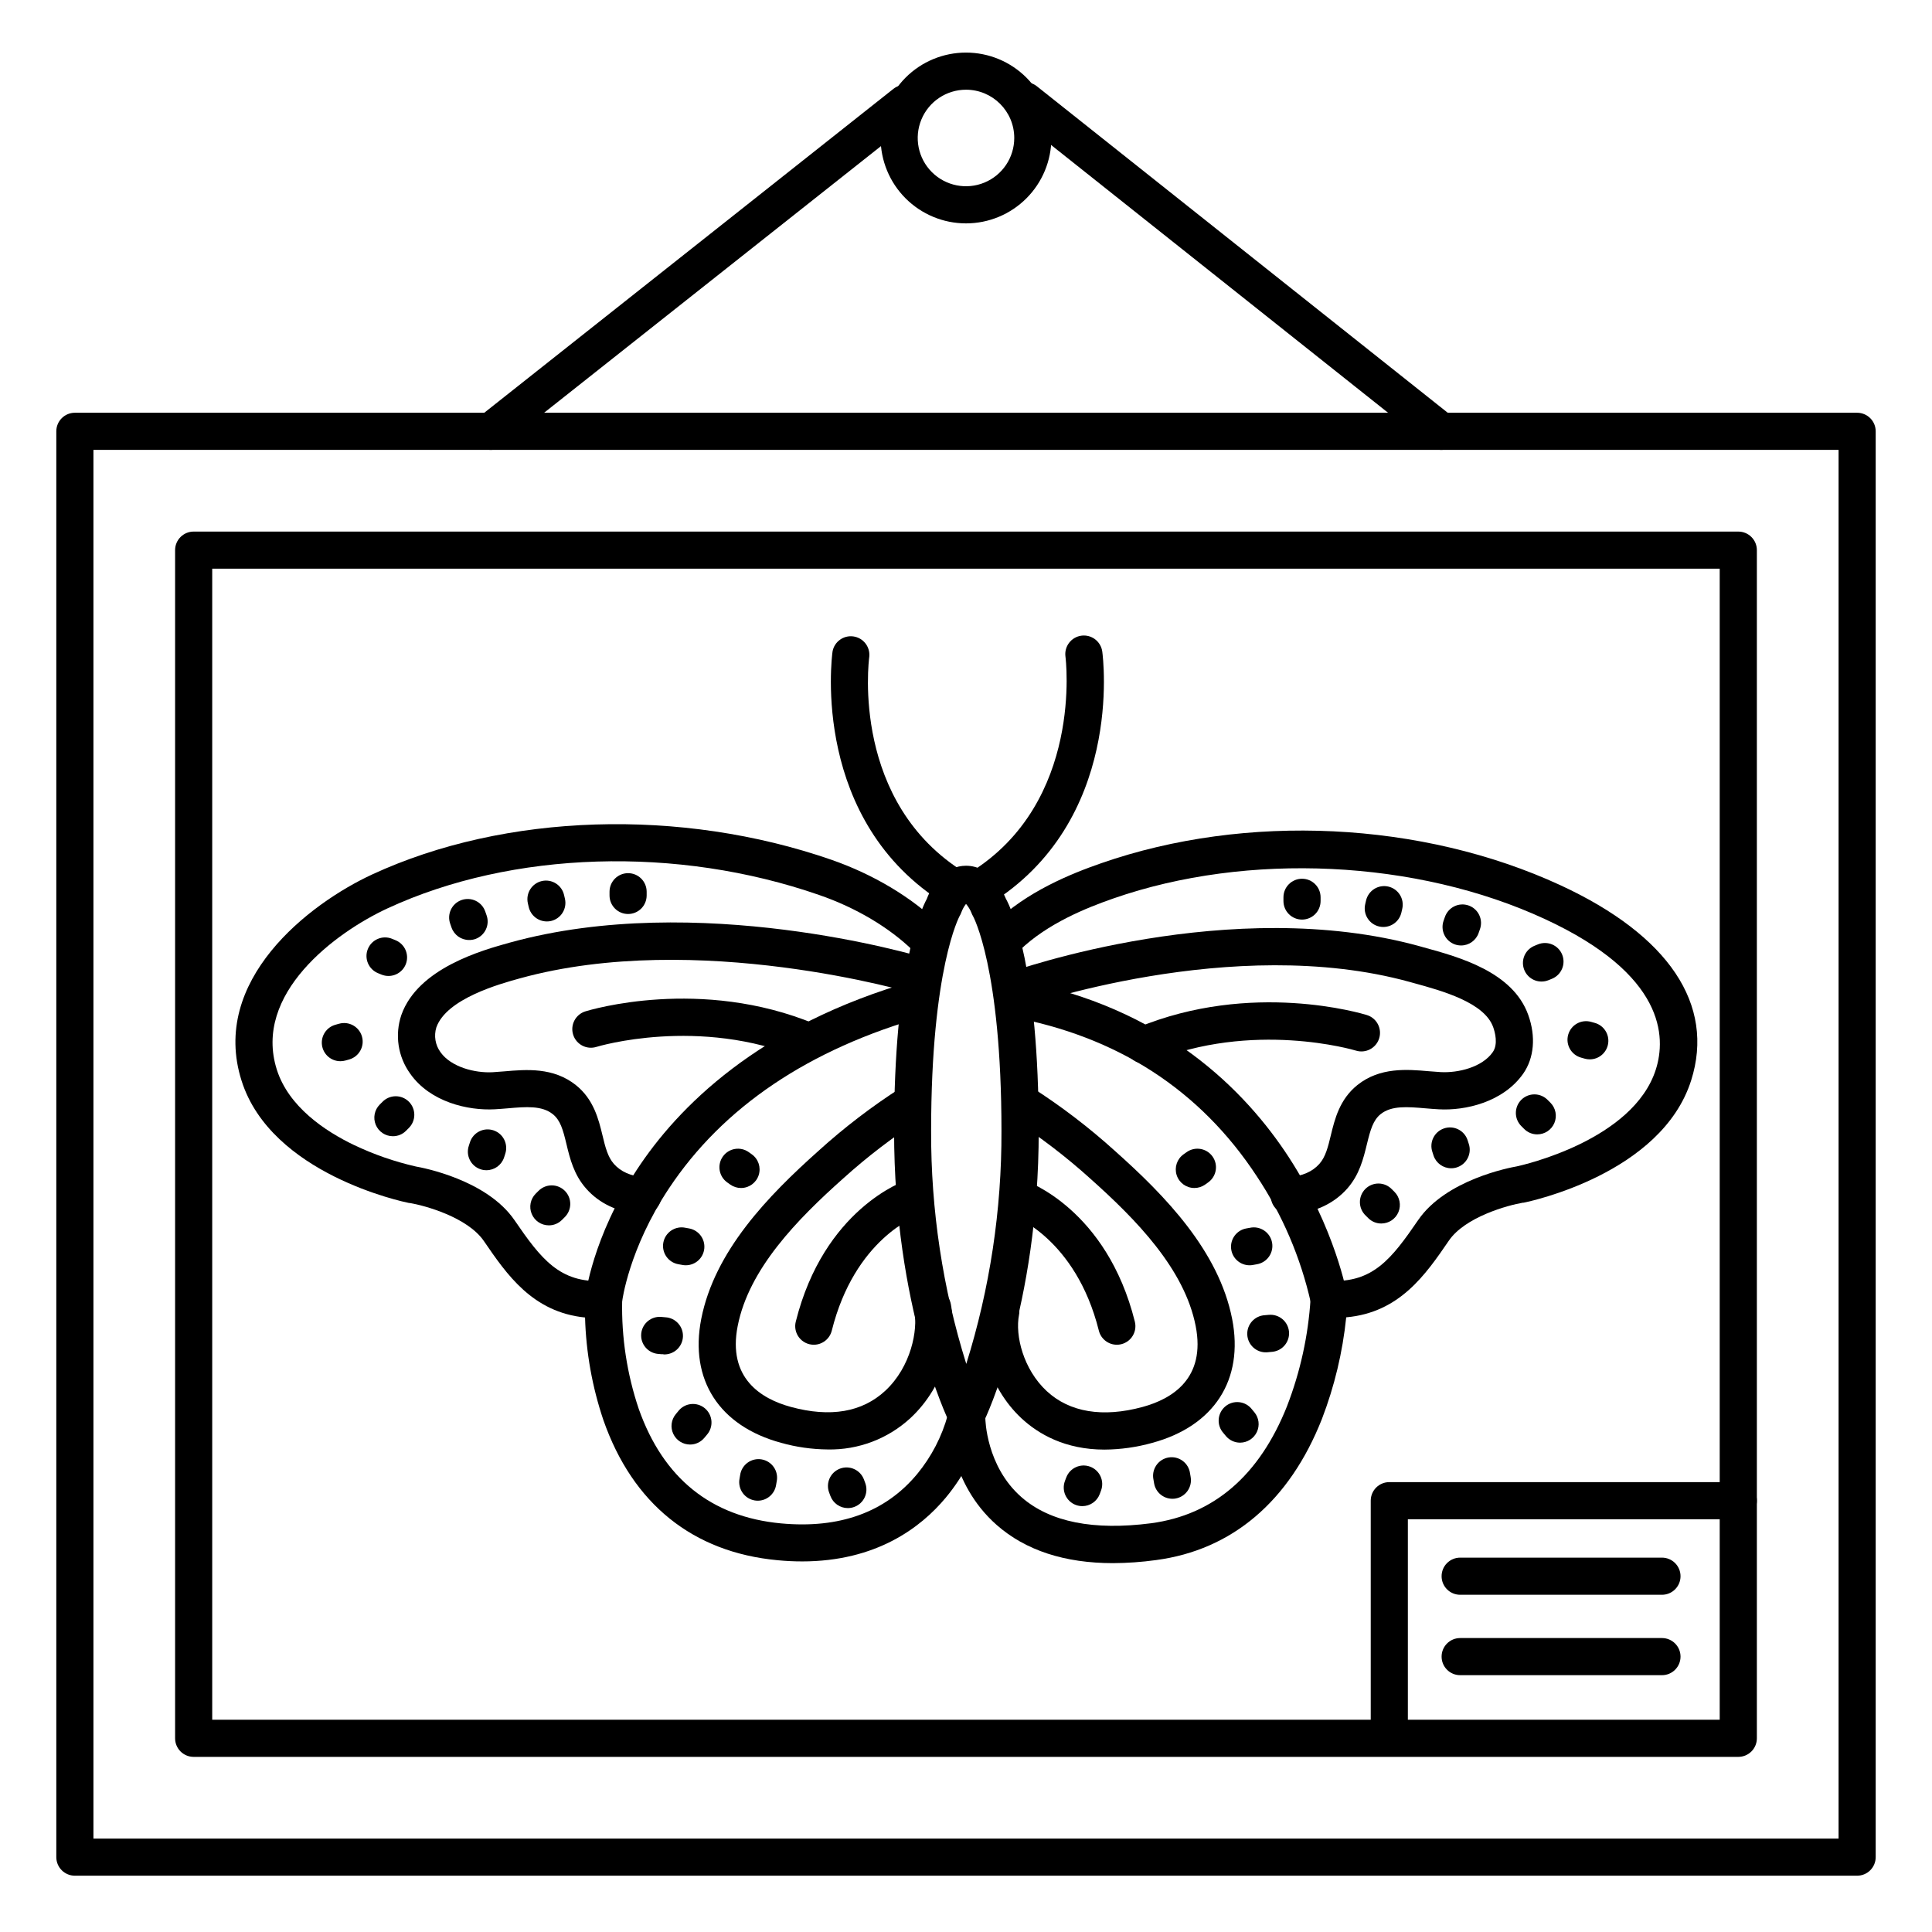 <?xml version="1.0" encoding="UTF-8"?>
<!-- Uploaded to: SVG Repo, www.svgrepo.com, Generator: SVG Repo Mixer Tools -->
<svg fill="#000000" width="800px" height="800px" version="1.1" viewBox="144 144 512 512" xmlns="http://www.w3.org/2000/svg">
 <g>
  <path d="m636.16 641.08h-472.32c-2.715 0-4.918-2.203-4.918-4.918v-377.86c0-2.715 2.203-4.918 4.918-4.918h472.32c1.305 0 2.555 0.52 3.477 1.441 0.926 0.922 1.441 2.172 1.441 3.477v377.86c0 1.305-0.516 2.555-1.441 3.477-0.922 0.926-2.172 1.441-3.477 1.441zm-467.4-9.84h462.48v-368.02h-462.48z"/>
  <path d="m604.67 609.59h-409.35c-2.715 0-4.918-2.203-4.918-4.918v-314.88c0-2.715 2.203-4.918 4.918-4.918h409.35c1.305 0 2.555 0.516 3.477 1.441 0.926 0.922 1.441 2.172 1.441 3.477v314.88c0 1.305-0.516 2.555-1.441 3.477-0.922 0.926-2.172 1.441-3.477 1.441zm-404.43-9.84h399.5v-305.04h-399.5z"/>
  <path d="m525.95 263.22c-1.109 0-2.188-0.375-3.059-1.062l-110.21-87.578c-1.031-0.809-1.695-1.992-1.848-3.293-0.152-1.301 0.219-2.609 1.035-3.633 0.812-1.027 2.004-1.684 3.305-1.832 1.301-0.145 2.606 0.234 3.629 1.055l110.21 87.578v-0.004c1.633 1.305 2.266 3.496 1.578 5.469-0.688 1.977-2.551 3.297-4.641 3.301z"/>
  <path d="m274.05 263.22c-2.094-0.004-3.957-1.328-4.644-3.305-0.688-1.977-0.047-4.172 1.594-5.473l109.77-86.898c2.133-1.688 5.231-1.324 6.918 0.809 1.688 2.133 1.324 5.231-0.809 6.918l-109.77 86.887c-0.867 0.691-1.941 1.066-3.051 1.062z"/>
  <path d="m400 203.2c-6.004 0-11.762-2.387-16.004-6.629-4.246-4.246-6.629-10.004-6.629-16.004 0-6.004 2.383-11.758 6.629-16.004 4.242-4.246 10-6.629 16.004-6.629 6 0 11.758 2.383 16 6.629 4.246 4.246 6.629 10 6.629 16.004 0 6-2.383 11.758-6.629 16.004-4.242 4.242-10 6.629-16 6.629zm0-35.426c-5.176 0-9.84 3.117-11.82 7.898-1.98 4.777-0.887 10.281 2.773 13.938 3.66 3.66 9.16 4.754 13.941 2.773 4.781-1.98 7.894-6.644 7.894-11.816 0-7.066-5.727-12.793-12.789-12.793z"/>
  <path d="m356.54 557.79c-2.078 0-4.231-0.098-6.484-0.316-22.445-2.098-38.375-14.926-46.148-37.125-2.961-8.777-4.602-17.941-4.863-27.199-13.902-1.406-20.723-11.367-26.812-20.262-4.348-6.336-15.742-9.438-19.68-10.086h-0.168c-1.496-0.297-36.516-7.617-44.367-32.402-8.441-26.566 17.801-46.887 34.637-54.672 35.188-16.266 81.82-17.711 121.68-3.879 11.059 3.848 21.195 9.898 28.535 17.031l-0.004 0.004c1.949 1.902 1.988 5.023 0.086 6.973-1.902 1.949-5.023 1.984-6.973 0.082-6.336-6.16-15.184-11.414-24.906-14.762-37.559-13.066-81.355-11.719-114.32 3.523-13.914 6.434-35.758 22.68-29.391 42.766 3.121 9.84 12.793 16.297 20.418 19.957 5.254 2.504 10.766 4.422 16.441 5.715 1.711 0.297 18.766 3.484 26.125 14.219 7.074 10.332 11.996 16.648 23.398 16.117v0.004c1.391-0.066 2.742 0.465 3.719 1.453 0.98 0.988 1.496 2.344 1.418 3.731-0.207 9.758 1.281 19.477 4.398 28.723 6.504 18.391 19.188 28.594 37.688 30.328 15.547 1.445 27.691-2.953 36.113-13.105 3.777-4.594 6.543-9.93 8.109-15.668 0.57-2.656 3.188-4.348 5.844-3.777s4.352 3.188 3.777 5.844c-1.879 7.297-5.352 14.082-10.164 19.879-6.602 7.93-18.418 16.906-38.109 16.906z"/>
  <path d="m303.98 493.27c-0.191 0.012-0.383 0.012-0.57 0-2.691-0.309-4.625-2.734-4.332-5.422 0.078-0.641 1.891-15.844 13.668-33.82 10.734-16.395 32.207-38.375 73.535-50.125 2.609-0.727 5.312 0.793 6.051 3.394 0.742 2.606-0.762 5.316-3.363 6.07-30.613 8.648-53.383 24.02-67.691 45.57-10.668 16.078-12.387 29.844-12.41 29.984l0.004-0.004c-0.289 2.481-2.394 4.352-4.891 4.352z"/>
  <path d="m400.2 523.7h-0.148c-1.902 0.016-3.644-1.062-4.477-2.777-0.59-1.219-14.633-30.613-14.633-77.176 0-42.727 6.938-58.301 8.668-61.52 1.535-4.16 5.07-8.797 10.395-8.797 6.504 0 9.742 6.75 10.547 8.699 1.633 2.953 8.719 18.461 8.719 61.617 0 46.562-14.043 75.957-14.641 77.176-0.824 1.699-2.543 2.777-4.43 2.777zm-0.195-140.16c-0.531 0.688-0.953 1.457-1.25 2.273-0.121 0.344-0.281 0.676-0.473 0.984 0 0.07-7.527 13.668-7.527 56.926-0.07 20.93 3.074 41.746 9.316 61.727 6.25-19.977 9.395-40.797 9.328-61.727 0-43.297-7.488-56.855-7.566-56.984-0.16-0.254-0.289-0.531-0.383-0.816-0.352-0.867-0.84-1.672-1.445-2.383z"/>
  <path d="m438.98 558.25c-12.852 0-23.191-3.387-30.828-10.098-12.793-11.246-12.859-27.551-12.859-28.23h-0.004c0-2.715 2.203-4.918 4.922-4.918 1.305 0 2.555 0.516 3.477 1.441 0.922 0.922 1.441 2.172 1.441 3.477 0 0.109 0.168 12.652 9.605 20.871 7.547 6.582 19.098 8.855 34.312 6.887 16.59-2.215 28.715-12.652 36.035-31.035h-0.004c3.523-9.109 5.629-18.707 6.238-28.457 0.047-1.309 0.613-2.543 1.574-3.434 0.961-0.891 2.234-1.359 3.543-1.309 11.395 0.523 16.324-5.785 23.398-16.117 7.352-10.727 24.383-13.922 26.117-14.219 1.484-0.316 30.906-6.887 36.879-25.723 2.707-8.543 2.488-25.074-29.391-39.812-33.938-15.742-78.809-17.852-114.32-5.492-7.152 2.488-17.516 6.633-24.906 13.777-1.949 1.902-5.07 1.863-6.973-0.082-1.902-1.949-1.863-5.07 0.086-6.973 8.789-8.551 20.496-13.254 28.535-16.051 38.375-13.352 84.988-11.109 121.68 5.844 28.703 13.273 41.004 31.645 34.637 51.719-7.871 24.785-42.883 32.109-44.367 32.402h-0.176c-4.016 0.668-15.398 3.789-19.68 10.086-6.141 8.973-13.027 19.031-27.188 20.301l-0.004 0.004c-0.945 9.227-3.109 18.285-6.438 26.941-8.59 21.785-23.805 34.727-43.984 37.391-3.766 0.52-7.562 0.789-11.363 0.809z"/>
  <path d="m496.22 493.28c-2.387 0-4.43-1.719-4.84-4.074-2.688-11.93-7.535-23.266-14.297-33.453-15.035-22.926-37.027-37.145-65.379-42.312-1.293-0.227-2.441-0.953-3.191-2.031-0.754-1.074-1.043-2.402-0.812-3.695 0.234-1.289 0.973-2.434 2.055-3.176 1.082-0.742 2.414-1.023 3.703-0.781 38.938 7.055 60.691 29.41 72.09 46.926 12.309 18.941 15.41 36.102 15.527 36.832h-0.004c0.25 1.434-0.145 2.902-1.082 4.016-0.934 1.109-2.312 1.754-3.769 1.75z"/>
  <path d="m397.16 384.4c-0.91 0-1.801-0.254-2.57-0.738-35.66-21.941-30.219-65.16-29.961-66.992 0.461-2.598 2.891-4.367 5.508-4.012 2.613 0.359 4.481 2.715 4.234 5.34-0.215 1.633-4.734 38.762 25.379 57.289h-0.004c1.879 1.156 2.758 3.418 2.156 5.539-0.602 2.117-2.539 3.578-4.742 3.574z"/>
  <path d="m403.57 384.4c-2.203 0-4.137-1.461-4.734-3.582-0.602-2.117 0.281-4.379 2.156-5.531 30.258-18.629 25.418-56.895 25.367-57.277-0.367-2.691 1.516-5.176 4.207-5.547 2.691-0.367 5.176 1.516 5.547 4.207 0.246 1.832 5.699 45.047-29.961 66.992h-0.004c-0.773 0.484-1.668 0.738-2.578 0.738z"/>
  <path d="m363.34 528.12c-4.18-0.039-8.336-0.629-12.359-1.762-16.395-4.457-24.305-16.727-21.145-32.828 3.531-17.996 17.711-32.621 31.066-44.535h-0.004c6.812-6.172 14.125-11.766 21.863-16.727 1.102-0.762 2.465-1.039 3.773-0.77 1.312 0.266 2.457 1.059 3.172 2.188 0.719 1.129 0.941 2.5 0.625 3.801-0.316 1.297-1.148 2.41-2.305 3.086-7.281 4.676-14.164 9.941-20.586 15.742-12.152 10.824-24.984 23.949-27.945 39.086-2.715 13.777 6.148 19.285 14.07 21.441 10.488 2.856 18.922 1.406 25.051-4.289 6.887-6.406 8.648-16.195 7.695-21.098h0.004c-0.254-1.281 0.016-2.609 0.746-3.695 0.727-1.082 1.859-1.832 3.141-2.082 2.668-0.523 5.254 1.219 5.773 3.887 1.664 8.543-1.465 21.648-10.656 30.199-5.969 5.523-13.848 8.52-21.98 8.355z"/>
  <path d="m314.11 465.79c-0.164 0.008-0.328 0.008-0.492 0-6.004-0.602-10.824-2.883-14.27-6.789-3.277-3.691-4.32-8-5.234-11.809s-1.613-6.328-3.621-7.93c-2.894-2.312-7.094-1.969-11.957-1.543-1.172 0.098-2.332 0.195-3.465 0.254-6.988 0.375-17.043-1.871-22.367-9.438h0.004c-3.258-4.5-4.129-10.301-2.344-15.559 4.41-12.457 21.52-17.18 28.82-19.199 49.723-13.719 107.42 3.336 109.86 4.062v0.004c2.606 0.781 4.082 3.527 3.297 6.129-0.781 2.606-3.527 4.082-6.129 3.297-0.57-0.176-57.465-16.953-104.4-4.004-5.324 1.465-19.465 5.371-22.168 12.988h-0.004c-0.699 2.258-0.285 4.711 1.113 6.613 2.812 3.938 9.133 5.531 13.777 5.285 1.043-0.059 2.098-0.148 3.16-0.234 5.777-0.5 12.969-1.113 18.941 3.66 4.723 3.789 6.004 9.062 7.035 13.305 0.738 3.07 1.387 5.727 3.031 7.578 1.801 2.027 4.379 3.18 7.871 3.531v-0.004c2.715 0.137 4.809 2.449 4.672 5.168-0.137 2.715-2.449 4.809-5.164 4.672z"/>
  <path d="m436.71 528.16c-10.488 0-17.574-4.164-22.023-8.305-8.855-8.266-11.918-20.988-10.301-29.293 0.523-2.668 3.109-4.41 5.777-3.887 2.668 0.52 4.406 3.106 3.887 5.777-1.074 5.492 1.141 14.434 7.34 20.203 6.051 5.617 14.84 7.074 25.406 4.203 7.922-2.156 16.785-7.617 14.07-21.441-2.953-15.133-15.793-28.25-27.945-39.086v-0.004c-6.422-5.797-13.305-11.062-20.582-15.742-1.156-0.672-1.988-1.789-2.309-3.086-0.316-1.301-0.09-2.672 0.625-3.801s1.863-1.918 3.172-2.188c1.309-0.266 2.672 0.008 3.773 0.77 7.738 4.961 15.051 10.559 21.867 16.727 13.383 11.918 27.551 26.566 31.066 44.535 3.148 16.098-4.754 28.367-21.156 32.828h-0.004c-4.121 1.156-8.383 1.762-12.664 1.789z"/>
  <path d="m485.89 465.83c-2.715 0.113-5.012-1.996-5.125-4.715-0.113-2.715 1.996-5.012 4.715-5.125 3.66-0.316 6.328-1.477 8.176-3.562 1.645-1.852 2.293-4.508 3.031-7.578 1.031-4.242 2.312-9.516 7.035-13.305 5.973-4.773 13.164-4.164 18.941-3.66 1.062 0.09 2.117 0.176 3.148 0.234 4.676 0.246 10.992-1.301 13.777-5.285 1.484-2.106 0.59-5.324 0.129-6.613-2.32-6.562-13.57-9.652-21.02-11.691l-1.141-0.316c-46.879-12.93-102.62 6.672-103.18 6.887v0.012c-2.559 0.914-5.379-0.418-6.293-2.977-0.914-2.562 0.418-5.379 2.977-6.293 2.402-0.855 59.266-20.84 109.12-7.094l1.121 0.316c9.426 2.578 23.617 6.477 27.699 17.898 2.066 5.734 1.555 11.441-1.34 15.574-5.324 7.566-15.371 9.84-22.367 9.438-1.133-0.059-2.293-0.156-3.465-0.254-4.859-0.414-9.062-0.777-11.957 1.543-1.969 1.605-2.676 4.062-3.621 7.93-0.945 3.867-1.969 8.109-5.234 11.809-3.551 3.996-8.492 6.297-14.691 6.828z"/>
  <path d="m512.18 608.61c-2.719 0-4.922-2.199-4.922-4.918v-61.992c0-2.719 2.203-4.922 4.922-4.922h92.496c2.715 0 4.918 2.203 4.918 4.922s-2.203 4.918-4.918 4.918h-87.578v57.074c0 1.305-0.516 2.555-1.441 3.481-0.922 0.922-2.172 1.438-3.477 1.438z"/>
  <path d="m584.44 566.63h-53.48c-2.719 0-4.922-2.203-4.922-4.918 0-2.719 2.203-4.922 4.922-4.922h53.48c2.715 0 4.918 2.203 4.918 4.922 0 2.715-2.203 4.918-4.918 4.918z"/>
  <path d="m584.44 587.94h-53.48c-2.719 0-4.922-2.199-4.922-4.918s2.203-4.922 4.922-4.922h53.48c2.715 0 4.918 2.203 4.918 4.922s-2.203 4.918-4.918 4.918z"/>
  <path d="m479.7 502.38c-2.719 0.133-5.027-1.961-5.16-4.676-0.133-2.719 1.961-5.031 4.676-5.164l0.984-0.09v0.004c2.707-0.273 5.117 1.699 5.391 4.402 0.27 2.703-1.703 5.113-4.406 5.387l-0.984 0.09z"/>
  <path d="m472.64 526.32c-1.461 0-2.844-0.648-3.777-1.77l-0.629-0.758c-0.902-0.996-1.359-2.312-1.266-3.652 0.094-1.336 0.73-2.578 1.762-3.438s2.367-1.258 3.699-1.105c1.336 0.148 2.547 0.84 3.359 1.906l0.629 0.758h0.004c1.215 1.469 1.473 3.504 0.664 5.227-0.809 1.727-2.539 2.828-4.445 2.832z"/>
  <path d="m454.69 541.19c-2.394-0.004-4.438-1.73-4.84-4.09l-0.168-0.984c-0.277-1.312-0.008-2.676 0.746-3.785 0.75-1.105 1.922-1.859 3.242-2.082 1.32-0.227 2.672 0.094 3.75 0.891s1.781 1.996 1.957 3.32l0.168 0.984h-0.004c0.223 1.289-0.078 2.609-0.836 3.672-0.754 1.066-1.902 1.789-3.188 2.008-0.273 0.047-0.551 0.07-0.828 0.066z"/>
  <path d="m430.82 543.14c-0.586 0-1.172-0.105-1.723-0.312-1.223-0.457-2.211-1.383-2.754-2.574-0.539-1.188-0.586-2.543-0.129-3.766l0.344-0.926 0.004 0.004c0.953-2.547 3.793-3.836 6.34-2.879 2.547 0.957 3.836 3.793 2.879 6.34l-0.344 0.926c-0.723 1.922-2.562 3.191-4.617 3.188z"/>
  <path d="m319.8 502.88h-0.48l-0.984-0.09v0.004c-2.703-0.273-4.676-2.684-4.402-5.391 0.27-2.703 2.684-4.672 5.387-4.402l0.984 0.09c2.715 0.133 4.812 2.441 4.68 5.16s-2.445 4.812-5.164 4.68z"/>
  <path d="m325.71 479.31c-0.316 0-0.629-0.031-0.934-0.098l-0.984-0.176c-1.305-0.227-2.461-0.965-3.211-2.051s-1.035-2.426-0.785-3.723c0.246-1.297 1.008-2.441 2.106-3.172 1.102-0.73 2.445-0.992 3.738-0.719l0.984 0.176c2.516 0.457 4.262 2.758 4.023 5.301-0.238 2.543-2.383 4.481-4.938 4.461z"/>
  <path d="m340.37 458.83c-1.02 0-2.012-0.316-2.844-0.906l-0.797-0.57c-1.062-0.754-1.785-1.902-2.004-3.191-0.219-1.285 0.082-2.606 0.84-3.672 1.57-2.219 4.644-2.738 6.863-1.164l0.797 0.57c1.75 1.238 2.492 3.469 1.84 5.512-0.652 2.043-2.551 3.426-4.695 3.422z"/>
  <path d="m326.87 526.82c-1.906-0.004-3.637-1.105-4.445-2.832-0.809-1.723-0.547-3.762 0.668-5.227l0.629-0.758c0.812-1.066 2.027-1.758 3.359-1.906 1.332-0.152 2.672 0.246 3.703 1.105s1.664 2.102 1.758 3.438c0.094 1.34-0.363 2.656-1.262 3.652l-0.629 0.758h-0.004c-0.934 1.121-2.316 1.77-3.777 1.77z"/>
  <path d="m344.82 541.7c-0.277 0-0.555-0.023-0.828-0.07-1.285-0.219-2.434-0.938-3.188-2.004-0.754-1.066-1.055-2.387-0.836-3.672l0.168-0.984c0.172-1.328 0.879-2.527 1.953-3.324 1.078-0.793 2.434-1.117 3.75-0.891 1.32 0.227 2.492 0.977 3.246 2.086 0.75 1.105 1.02 2.473 0.742 3.781l-0.168 0.984c-0.402 2.359-2.445 4.09-4.84 4.094z"/>
  <path d="m368.69 543.66c-2.055 0.004-3.891-1.27-4.613-3.188l-0.344-0.926h-0.004c-0.953-2.547 0.332-5.387 2.879-6.344s5.387 0.332 6.344 2.879l0.344 0.926c0.457 1.223 0.414 2.578-0.129 3.766-0.539 1.188-1.531 2.113-2.754 2.57-0.551 0.211-1.133 0.316-1.723 0.316z"/>
  <path d="m475.2 479.31c-2.555 0.027-4.707-1.91-4.945-4.453-0.242-2.547 1.504-4.852 4.019-5.309l0.984-0.176c1.293-0.273 2.641-0.012 3.738 0.719 1.102 0.73 1.859 1.875 2.109 3.172 0.246 1.297-0.035 2.637-0.789 3.723-0.75 1.086-1.906 1.824-3.207 2.051l-0.984 0.176c-0.305 0.066-0.613 0.098-0.926 0.098z"/>
  <path d="m460.52 458.83c-2.144 0.004-4.043-1.379-4.695-3.422-0.652-2.043 0.094-4.273 1.844-5.512l0.809-0.57h-0.004c2.219-1.574 5.293-1.055 6.863 1.164 1.574 2.219 1.051 5.289-1.164 6.863l-0.797 0.57c-0.836 0.594-1.832 0.91-2.856 0.906z"/>
  <path d="m359.66 500.37c-1.516 0-2.945-0.699-3.879-1.891-0.93-1.195-1.262-2.75-0.895-4.219 7.457-29.824 28.535-37.207 29.41-37.512 2.562-0.832 5.316 0.547 6.184 3.098 0.863 2.551-0.484 5.324-3.023 6.223-0.758 0.277-16.953 6.277-23.027 30.574v-0.004c-0.547 2.191-2.512 3.731-4.769 3.731z"/>
  <path d="m439.98 500.37c-2.262 0-4.227-1.539-4.773-3.731-6.16-24.602-22.828-30.504-22.996-30.562-2.543-0.891-3.894-3.656-3.039-6.207 0.855-2.555 3.606-3.945 6.168-3.121 0.895 0.305 21.953 7.684 29.41 37.512 0.367 1.469 0.035 3.023-0.895 4.219-0.934 1.191-2.363 1.891-3.875 1.891z"/>
  <path d="m358.19 424.86c-0.648 0-1.289-0.129-1.887-0.375-27.078-11.258-53.961-3.141-54.227-3.051h-0.004c-2.598 0.816-5.363-0.629-6.18-3.227s0.629-5.363 3.227-6.18c1.23-0.383 30.582-9.238 60.918 3.367l0.004-0.004c2.168 0.898 3.402 3.207 2.941 5.512-0.457 2.301-2.484 3.961-4.832 3.957z"/>
  <path d="m447.23 425.84c-2.348 0.004-4.371-1.656-4.832-3.957-0.461-2.305 0.773-4.613 2.941-5.512 30.336-12.605 59.68-3.75 60.918-3.367l0.004 0.004c2.598 0.812 4.043 3.582 3.227 6.18-0.816 2.598-3.582 4.043-6.18 3.227-0.422-0.129-27.355-8.117-54.227 3.051-0.59 0.242-1.215 0.371-1.852 0.375z"/>
  <path d="m565.31 424.74c-0.457 0-0.91-0.062-1.348-0.188l-0.984-0.277c-2.617-0.742-4.133-3.465-3.387-6.082 0.746-2.613 3.469-4.129 6.082-3.383l0.984 0.277v-0.004c2.363 0.672 3.867 2.981 3.527 5.414s-2.422 4.242-4.875 4.242z"/>
  <path d="m552.52 404.12c-2.359 0.004-4.387-1.668-4.836-3.984-0.449-2.312 0.805-4.621 2.996-5.5l0.914-0.375c2.523-1.012 5.387 0.211 6.402 2.731 1.012 2.523-0.211 5.387-2.731 6.402l-0.914 0.375-0.004-0.004c-0.582 0.234-1.203 0.355-1.828 0.355z"/>
  <path d="m531.2 394.56c-0.555-0.004-1.109-0.094-1.633-0.277-1.23-0.434-2.238-1.34-2.801-2.516-0.562-1.18-0.637-2.531-0.199-3.762l0.324-0.926c0.41-1.258 1.312-2.297 2.5-2.887 1.188-0.586 2.562-0.668 3.809-0.227 1.25 0.441 2.269 1.363 2.828 2.566 0.559 1.199 0.609 2.574 0.141 3.812l-0.324 0.926c-0.691 1.973-2.555 3.289-4.644 3.289z"/>
  <path d="m510.59 389.66c-0.371 0-0.738-0.043-1.102-0.129-1.273-0.289-2.379-1.074-3.074-2.184-0.695-1.105-0.918-2.445-0.625-3.719l0.227-0.984c0.293-1.273 1.078-2.375 2.184-3.07 1.105-0.691 2.441-0.918 3.715-0.625 2.648 0.609 4.305 3.25 3.695 5.898l-0.227 0.984c-0.508 2.238-2.496 3.824-4.793 3.828z"/>
  <path d="m489.05 387.7c-2.719 0-4.922-2.203-4.922-4.922v-0.984c0-2.715 2.203-4.918 4.922-4.918s4.922 2.203 4.922 4.918v0.984c0 1.305-0.52 2.559-1.441 3.481-0.926 0.922-2.176 1.441-3.481 1.441z"/>
  <path d="m551.39 444.62c-1.305 0.004-2.555-0.512-3.473-1.438l-0.699-0.699c-0.949-0.918-1.488-2.176-1.5-3.496-0.012-1.32 0.508-2.59 1.438-3.523 0.934-0.934 2.203-1.453 3.523-1.441 1.32 0.012 2.578 0.555 3.496 1.504l0.699 0.699c1.402 1.406 1.82 3.523 1.059 5.359-0.762 1.836-2.555 3.031-4.543 3.035z"/>
  <path d="m528.57 453.6c-2.098 0-3.969-1.332-4.652-3.316l-0.316-0.984c-0.883-2.57 0.484-5.371 3.059-6.254 2.57-0.883 5.367 0.484 6.25 3.055l0.316 0.984c0.883 2.57-0.484 5.363-3.051 6.25-0.516 0.18-1.059 0.27-1.605 0.266z"/>
  <path d="m510.06 468.24c-1.305 0.008-2.555-0.512-3.473-1.438l-0.699-0.699v0.004c-0.949-0.918-1.488-2.18-1.5-3.496-0.012-1.32 0.508-2.59 1.438-3.523 0.934-0.934 2.203-1.453 3.523-1.441 1.32 0.012 2.578 0.555 3.496 1.504l0.699 0.699v-0.004c1.402 1.41 1.82 3.523 1.059 5.359-0.762 1.84-2.555 3.035-4.543 3.035z"/>
  <path d="m234.21 425.23c-2.457 0.004-4.539-1.805-4.879-4.238-0.34-2.434 1.168-4.742 3.531-5.414l0.984-0.277v0.004c2.613-0.746 5.336 0.77 6.078 3.383 0.746 2.613-0.77 5.336-3.383 6.082l-0.984 0.277c-0.438 0.121-0.895 0.188-1.348 0.184z"/>
  <path d="m246.95 402.64c-0.625 0-1.246-0.121-1.828-0.352l-0.914-0.375c-2.523-1.016-3.746-3.879-2.731-6.402 1.012-2.519 3.879-3.742 6.398-2.731l0.914 0.375c2.191 0.879 3.449 3.188 3 5.504-0.449 2.312-2.481 3.984-4.84 3.981z"/>
  <path d="m268.31 393.11c-2.09 0.004-3.949-1.316-4.644-3.285l-0.324-0.926c-0.469-1.238-0.418-2.613 0.141-3.816 0.559-1.199 1.578-2.125 2.828-2.562 1.25-0.441 2.621-0.359 3.812 0.227 1.188 0.586 2.086 1.625 2.5 2.887l0.324 0.926c0.91 2.547-0.41 5.352-2.953 6.277-0.543 0.188-1.109 0.281-1.684 0.273z"/>
  <path d="m288.91 388.19c-2.293-0.004-4.277-1.586-4.793-3.82l-0.227-0.984c-0.605-2.648 1.047-5.289 3.695-5.898 2.652-0.609 5.293 1.047 5.898 3.695l0.227 0.984c0.297 1.273 0.07 2.613-0.625 3.719-0.691 1.109-1.801 1.895-3.074 2.188-0.359 0.082-0.73 0.121-1.102 0.117z"/>
  <path d="m310.45 386.22c-2.715 0-4.918-2.203-4.918-4.922v-0.984 0.004c0-2.719 2.203-4.922 4.918-4.922 2.719 0 4.922 2.203 4.922 4.922v0.984-0.004c0 1.305-0.52 2.559-1.441 3.481s-2.176 1.441-3.481 1.441z"/>
  <path d="m248.12 445.11c-1.988 0-3.781-1.195-4.543-3.031-0.762-1.836-0.344-3.953 1.059-5.359l0.699-0.699c0.918-0.949 2.176-1.492 3.496-1.504s2.59 0.508 3.523 1.441c0.934 0.934 1.453 2.203 1.441 3.523s-0.555 2.578-1.504 3.496l-0.699 0.699c-0.918 0.926-2.168 1.441-3.473 1.434z"/>
  <path d="m272.91 454.12c-0.547 0.004-1.09-0.086-1.605-0.266-2.566-0.883-3.93-3.68-3.051-6.246l0.316-0.984c0.883-2.57 3.684-3.938 6.254-3.055 2.57 0.883 3.938 3.684 3.055 6.254l-0.316 0.984v-0.004c-0.684 1.988-2.555 3.32-4.652 3.316z"/>
  <path d="m289.45 468.73c-1.988 0-3.781-1.195-4.543-3.035-0.762-1.836-0.344-3.949 1.059-5.359l0.699-0.699v0.004c0.918-0.949 2.176-1.492 3.496-1.504s2.59 0.508 3.523 1.441c0.934 0.934 1.453 2.203 1.441 3.523-0.012 1.316-0.555 2.578-1.504 3.496l-0.699 0.699v-0.004c-0.918 0.926-2.168 1.445-3.473 1.438z"/>
 </g>
</svg>